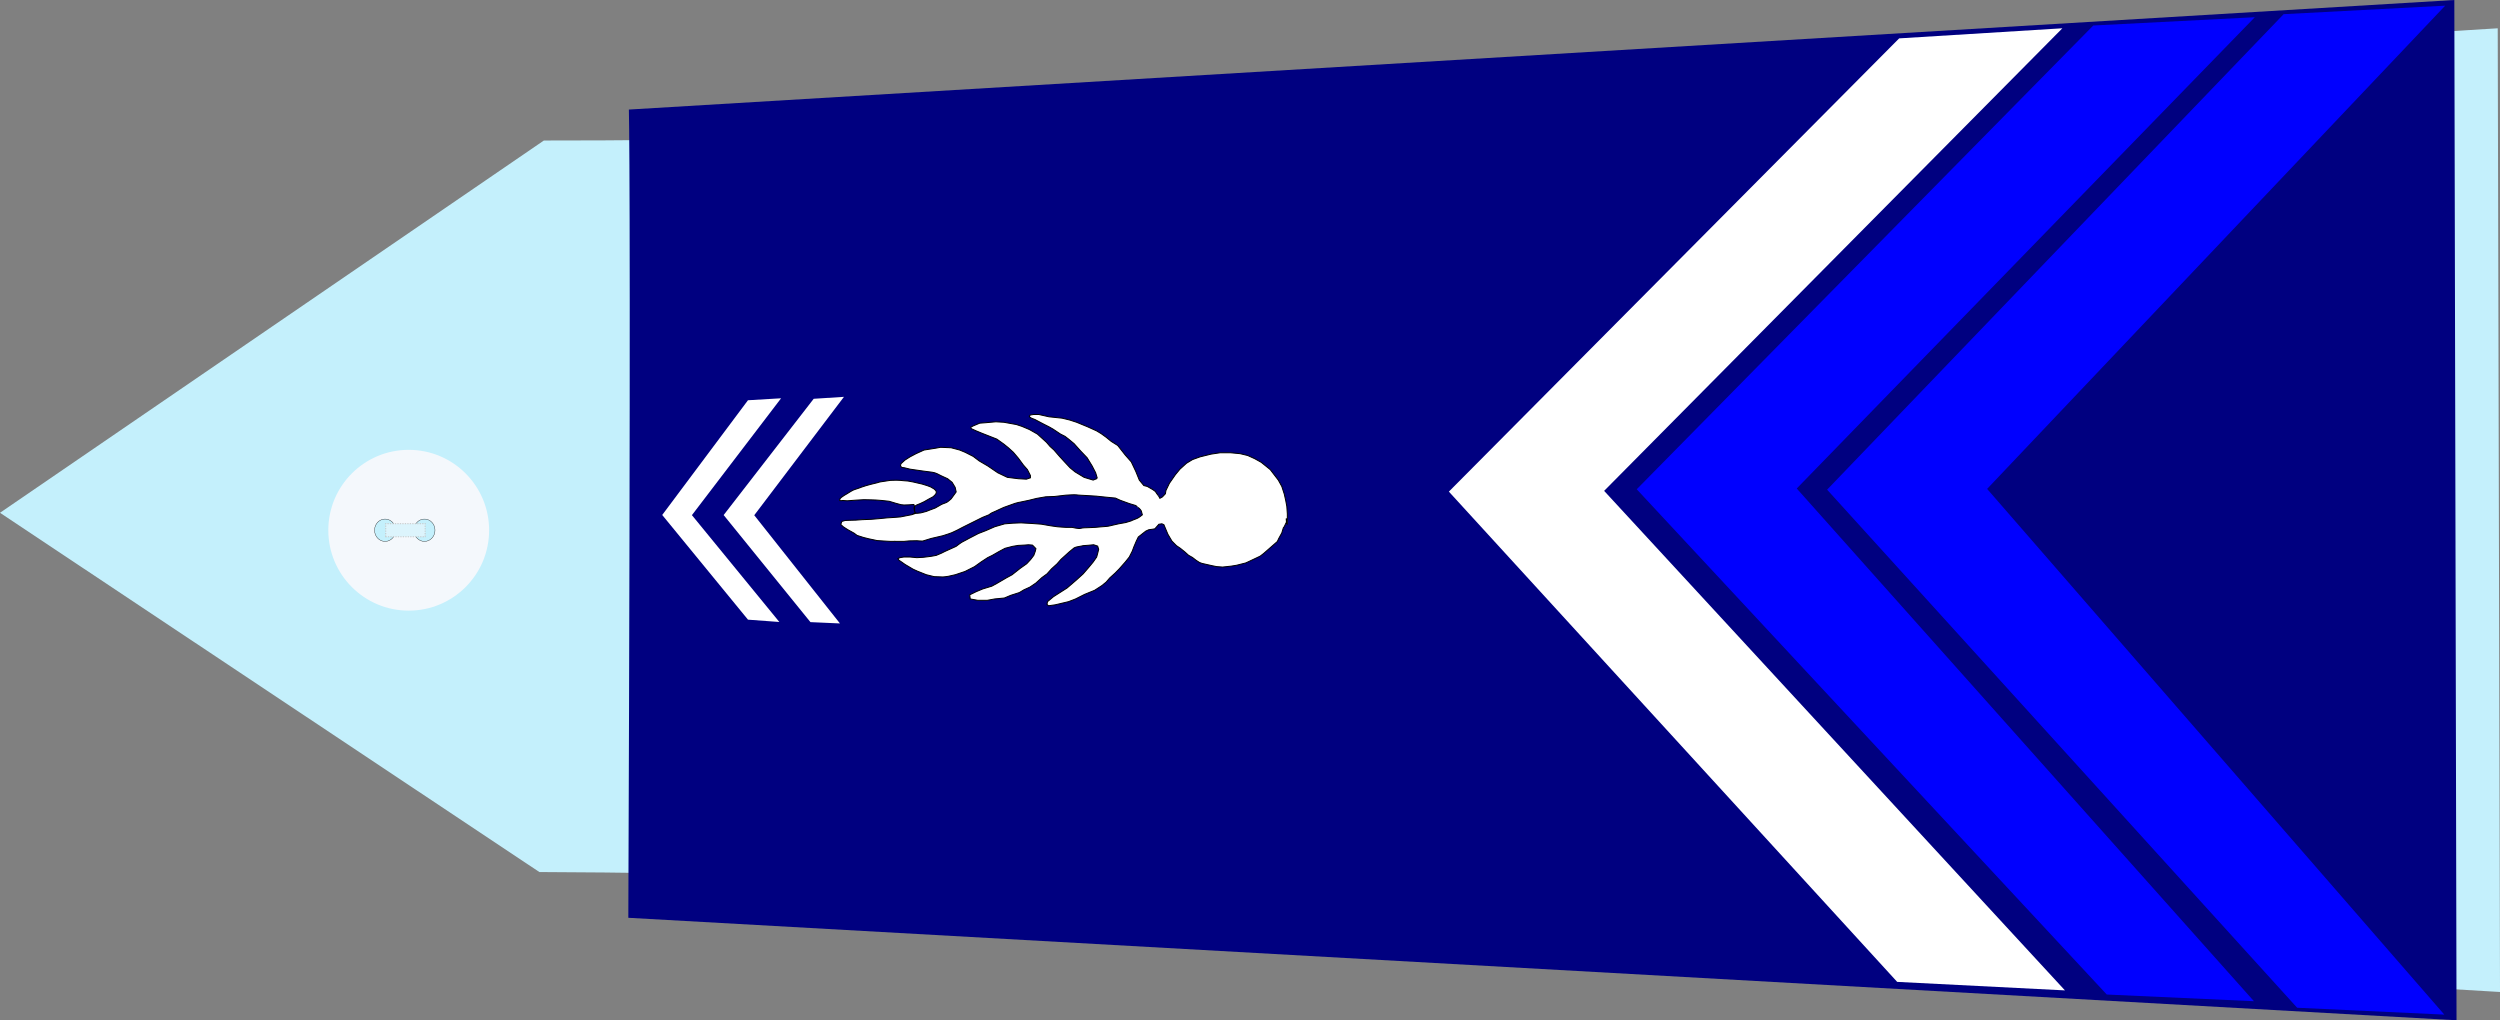 <?xml version="1.0" encoding="UTF-8" standalone="no"?>
<!-- Created with Inkscape (http://www.inkscape.org/) -->
<svg
   xmlns:dc="http://purl.org/dc/elements/1.1/"
   xmlns:cc="http://creativecommons.org/ns#"
   xmlns:rdf="http://www.w3.org/1999/02/22-rdf-syntax-ns#"
   xmlns:svg="http://www.w3.org/2000/svg"
   xmlns="http://www.w3.org/2000/svg"
   xmlns:sodipodi="http://sodipodi.sourceforge.net/DTD/sodipodi-0.dtd"
   xmlns:inkscape="http://www.inkscape.org/namespaces/inkscape"
   width="390.061"
   height="159.188"
   id="svg2451"
   sodipodi:version="0.32"
   inkscape:version="0.46"
   sodipodi:docname="gav_bch.svg"
   inkscape:output_extension="org.inkscape.output.svg.inkscape"
   version="1.0">
  <rect width="100%" height="100%" fill="#808080" stroke="none"/>
  <defs
     id="defs2453">
    <inkscape:perspective
       sodipodi:type="inkscape:persp3d"
       inkscape:vp_x="0 : 212.5 : 1"
       inkscape:vp_y="0 : 1000 : 0"
       inkscape:vp_z="428.75 : 212.5 : 1"
       inkscape:persp3d-origin="214.375 : 141.66667 : 1"
       id="perspective2460" />
  </defs>
  <sodipodi:namedview
     pagecolor="#ffffff"
     bordercolor="#666666"
     borderopacity="1.0"
     inkscape:pageopacity="0.0"
     inkscape:pageshadow="2"
     inkscape:zoom="1.6"
     inkscape:cx="122.14608"
     inkscape:cy="181.62951"
     inkscape:document-units="pt"
     inkscape:current-layer="layer1"
     id="namedview2455"
     showgrid="false"
     inkscape:window-width="1264"
     inkscape:window-height="974"
     inkscape:window-x="0"
     inkscape:window-y="14" />
  <g
     inkscape:label="Layer 1"
     inkscape:groupmode="layer"
     id="layer1"
     transform="translate(-19.344,-132.906)">
    <path
       style="fill:#c4f0fc;fill-opacity:1;fill-rule:evenodd;stroke:none;stroke-width:1px;stroke-linecap:butt;stroke-linejoin:miter;stroke-opacity:1"
       d="M 103.499,268.966 L 19.344,212.913 L 104.198,154.83 C 204.414,154.895 265.005,146.086 409.049,137.32 L 409.406,287.68 C 265.212,279.36 213.437,269.435 103.499,268.966 z"
       id="path3751"
       sodipodi:nodetypes="cccccc" />
    <g
       transform="matrix(0,-0.512,0.512,0,70.314,228.436)"
       id="g3822">
      <path
         transform="translate(-0.134,-1.53761e-5)"
         style="fill:#f4f8fc;stroke-width:0.25;stroke-miterlimit:4;stroke-dasharray:none"
         d="M 49.634,25 C 49.634,38.531 38.665,49.5 25.134,49.5 C 11.603,49.5 0.634,38.531 0.634,25 C 0.634,11.469 11.603,0.5 25.134,0.5 C 38.665,0.5 49.634,11.469 49.634,25 z"
         id="P0" />
      <path
         transform="translate(1.2,-1)"
         d="M 27.2,18.8 A 3.4,3.2 0 1 1 20.4,18.8 A 3.4,3.2 0 1 1 27.2,18.8 z"
         sodipodi:ry="3.2"
         sodipodi:rx="3.4000001"
         sodipodi:cy="18.799999"
         sodipodi:cx="23.799999"
         id="path3016"
         style="opacity:1;fill:#c4f0fc;fill-opacity:1;stroke:#000000;stroke-width:0.1;stroke-miterlimit:4;stroke-dasharray:none;stroke-opacity:1"
         sodipodi:type="arc" />
      <path
         transform="translate(1.2,11)"
         d="M 27.2,18.8 A 3.4,3.2 0 1 1 20.4,18.8 A 3.4,3.2 0 1 1 27.2,18.8 z"
         sodipodi:ry="3.2"
         sodipodi:rx="3.4000001"
         sodipodi:cy="18.799999"
         sodipodi:cx="23.799999"
         id="path3790"
         style="opacity:1;fill:#c4f0fc;fill-opacity:1;stroke:#000000;stroke-width:0.1;stroke-miterlimit:4;stroke-dasharray:none;stroke-opacity:1"
         sodipodi:type="arc" />
      <rect
         y="17.975"
         x="23.024"
         height="12.044"
         width="3.985"
         id="rect3792"
         style="opacity:1;fill:#dcf4fc;fill-opacity:1;stroke:#c4c4c4;stroke-width:0.378;stroke-linejoin:round;stroke-miterlimit:4;stroke-dasharray:0.378, 0.378;stroke-dashoffset:0;stroke-opacity:0.784" />
    </g>
    <path
       style="fill:#000080;fill-opacity:1;fill-rule:evenodd;stroke:none;stroke-width:1px;stroke-linecap:butt;stroke-linejoin:miter;stroke-opacity:1"
       d="M 117.465,149.999 C 117.576,155.224 117.737,181.933 117.378,276.105 L 402.622,292.094 L 402.279,132.906 L 117.465,149.999 z"
       id="path3753"
       sodipodi:nodetypes="ccccc" />
    <g
       id="g12367"
       transform="translate(47.835,-0.147)">
      <path
         sodipodi:nodetypes="ccccccc"
         id="path1891"
         d="M 293.692,287.578 L 267.515,286.251 L 197.568,209.758 L 267.824,139.04 L 293.288,137.466 L 221.792,209.64 L 293.692,287.578 z"
         style="fill:#ffffff;fill-opacity:1;fill-rule:evenodd;stroke:none;stroke-width:1px;stroke-linecap:butt;stroke-linejoin:miter;stroke-opacity:1" />
      <path
         sodipodi:nodetypes="ccccccc"
         id="path1908"
         d="M 323.177,289.267 L 300.216,288.223 L 226.878,209.389 L 298.108,137.032 L 323.316,135.74 L 251.845,209.271 L 323.177,289.267 z"
         style="fill:#0000ff;fill-opacity:1;fill-rule:evenodd;stroke:none;stroke-width:1px;stroke-linecap:butt;stroke-linejoin:miter;stroke-opacity:1" />
      <path
         sodipodi:nodetypes="ccccccc"
         id="path10852"
         d="M 352.881,291.356 L 329.92,290.286 L 256.582,209.454 L 327.812,135.263 L 353.02,133.938 L 281.549,209.333 L 352.881,291.356 z"
         style="fill:#0000ff;fill-opacity:1;fill-rule:evenodd;stroke:none;stroke-width:1px;stroke-linecap:butt;stroke-linejoin:miter;stroke-opacity:1" />
    </g>
    <path
       style="fill:#ffffff;fill-rule:evenodd;stroke:#000000;stroke-width:0.159px;stroke-linecap:butt;stroke-linejoin:miter;stroke-opacity:1"
       d="M 176.592,222.944 C 176.201,223.157 177.062,222.66 175.966,223.3 C 174.87,223.939 174.87,223.939 174.87,223.939 L 174.087,224.365 L 172.678,224.792 L 171.66,225.218 L 170.642,225.715 L 170.721,226.355 L 171.895,226.568 L 173.383,226.568 L 174.557,226.355 L 176.044,226.213 L 177.062,225.786 L 178.393,225.36 L 179.098,224.934 L 180.037,224.507 L 180.976,223.868 L 181.916,223.015 L 182.699,222.447 L 183.403,221.665 L 184.265,220.884 L 184.891,220.173 L 185.361,219.747 L 186.144,219.037 L 186.926,218.397 C 186.926,218.397 187.161,218.255 187.631,218.184 C 188.101,218.113 188.336,218.042 188.336,218.042 L 189.275,217.971 L 189.98,217.9 L 190.606,218.113 L 190.763,218.61 L 190.606,219.25 L 190.449,219.818 L 189.901,220.6 L 189.197,221.452 L 188.336,222.447 L 187.318,223.371 L 185.83,224.65 L 183.717,225.999 L 182.777,226.781 L 182.699,227.207 L 182.934,227.42 L 183.951,227.278 L 186.065,226.781 L 187.161,226.355 L 188.57,225.644 L 190.136,225.005 L 191.232,224.294 L 191.937,223.726 L 192.485,223.086 L 193.346,222.305 L 193.972,221.665 L 194.912,220.6 L 195.538,219.818 L 196.008,218.894 L 196.243,218.255 L 196.634,217.331 L 196.947,216.692 L 197.574,216.195 L 198.122,215.768 L 198.591,215.555 L 199.139,215.484 L 199.531,215.413 L 200.157,214.703 L 200.627,214.631 L 200.94,214.774 L 201.566,216.266 L 202.193,217.331 L 202.897,218.042 L 203.524,218.468 L 204.228,219.037 L 204.776,219.534 L 205.403,219.889 L 205.951,220.315 L 206.499,220.671 L 206.89,220.813 L 207.516,220.955 L 208.456,221.168 L 209.16,221.31 L 210.1,221.381 L 211.431,221.239 L 212.292,221.097 L 213.701,220.742 L 214.171,220.529 L 215.971,219.676 L 216.519,219.25 L 218.633,217.402 L 218.868,216.905 L 219.338,216.053 L 219.573,215.271 L 219.729,215.058 L 219.964,214.56 C 219.964,214.56 220.121,214.845 220.042,214.063 C 219.964,213.282 220.199,214.774 220.199,214.774 L 220.199,213.779 L 220.199,213.068 L 220.121,211.932 L 219.964,211.079 L 219.729,210.013 L 219.338,208.805 L 218.79,207.811 L 217.537,206.177 L 216.128,205.04 L 215.11,204.471 L 214.014,203.974 L 212.84,203.69 L 211.352,203.548 L 209.708,203.548 L 208.299,203.761 L 206.577,204.187 L 205.403,204.613 L 204.463,205.182 L 203.445,206.106 L 202.741,206.958 L 201.801,208.308 L 201.253,209.445 L 201.175,209.942 L 200.705,210.44 L 200.314,210.653 L 200.079,210.226 C 200.079,210.226 200.079,210.297 199.844,209.942 C 199.609,209.587 199.609,209.587 199.609,209.587 L 199.218,209.303 L 198.357,208.805 L 197.809,208.663 L 197.104,207.811 L 196.556,206.461 L 195.851,204.969 L 194.912,203.903 L 193.738,202.411 L 192.72,201.771 L 191.937,201.132 L 191.154,200.564 L 190.449,200.137 L 189.667,199.782 L 189.04,199.498 L 188.179,199.143 L 187.318,198.787 L 186.222,198.432 L 185.048,198.148 L 183.012,197.935 L 181.446,197.58 L 180.585,197.58 L 180.115,197.651 L 179.959,197.793 L 179.959,197.935 L 180.272,198.148 L 180.82,198.361 L 181.759,198.858 L 182.307,199.143 L 183.012,199.498 L 183.638,199.853 L 184.813,200.635 L 185.517,200.99 L 186.065,201.416 L 186.926,202.127 L 187.944,203.264 L 188.962,204.329 L 189.745,205.608 L 190.293,206.674 L 190.528,207.455 L 190.449,207.598 L 189.901,207.811 L 188.492,207.384 L 187.083,206.532 L 186.3,205.892 L 185.439,204.969 L 184.656,204.116 L 183.795,203.121 L 183.169,202.553 L 182.621,201.914 L 181.211,200.635 L 179.959,199.924 L 178.784,199.427 L 177.923,199.143 L 175.966,198.787 L 174.713,198.716 L 173.148,198.858 L 172.208,198.929 L 171.19,199.356 L 170.799,199.569 L 170.877,199.782 L 171.66,200.137 L 172.521,200.493 L 174.87,201.416 L 175.966,202.198 L 176.671,202.766 L 177.454,203.477 L 178.236,204.4 L 179.019,205.466 L 179.646,206.177 L 180.115,207.1 L 180.115,207.455 L 179.489,207.669 L 178.236,207.598 L 176.514,207.384 L 175.027,206.674 L 173.461,205.608 L 172.13,204.827 L 171.19,204.116 L 169.938,203.477 L 169.077,203.121 L 167.746,202.766 L 166.102,202.695 L 165.319,202.837 L 163.518,203.121 L 162.266,203.69 L 161.326,204.187 L 160.543,204.685 L 159.917,205.253 L 159.839,205.537 L 159.995,205.821 L 160.465,205.892 L 161.326,206.106 L 163.283,206.39 L 164.379,206.532 C 164.379,206.532 165.162,206.603 165.554,206.816 C 165.945,207.029 166.415,207.242 166.415,207.242 L 167.198,207.598 L 167.902,208.166 L 168.372,208.947 L 168.529,209.658 L 168.073,210.291 L 167.741,210.743 L 167.353,211.07 C 167.353,211.07 167.132,211.296 166.717,211.421 C 166.301,211.547 165.997,211.748 165.997,211.748 L 165.25,212.175 L 164.502,212.451 L 163.866,212.702 L 163.008,212.929 L 162.343,213.004 L 162.066,212.778 L 162.011,212.577 L 161.956,212.15 L 162.011,211.949 L 162.094,211.873 L 162.371,211.698 L 162.924,211.472 L 163.561,211.17 L 164.17,210.818 L 164.917,210.417 L 165.167,210.19 L 165.36,209.964 L 165.443,209.688 L 165.36,209.462 L 165.111,209.211 L 164.558,208.884 L 164.032,208.683 L 163.229,208.432 L 162.454,208.256 L 161.817,208.105 L 160.987,207.955 L 160.323,207.905 L 159.797,207.854 L 159.188,207.829 L 158.274,207.854 L 157.749,207.93 L 156.614,208.105 L 156.198,208.231 L 155.174,208.482 L 154.455,208.683 L 153.763,208.909 C 153.763,208.909 153.209,209.135 153.071,209.161 C 152.932,209.186 152.434,209.387 152.434,209.387 L 152.074,209.588 L 151.465,209.964 L 151.078,210.19 L 150.635,210.492 L 150.441,210.668 L 150.358,210.869 L 150.358,210.994 L 150.414,211.019 L 150.635,211.019 L 150.856,210.994 L 151.521,211.044 L 152.877,210.944 L 154.123,210.869 L 155.23,210.894 L 155.949,210.919 L 156.946,210.994 L 158.081,211.12 L 159.077,211.421 L 159.907,211.647 L 160.378,211.698 L 161.153,211.673 L 161.845,211.622 L 161.928,211.622 L 162.039,211.924 L 162.039,212.602 L 162.149,212.954 L 161.762,213.104 L 162.177,212.929 L 162.288,212.979 L 161.9,213.104 L 161.624,213.205 L 160.987,213.33 L 159.852,213.556 L 158.911,213.632 L 157.721,213.707 L 156.752,213.808 L 155.257,213.933 L 153.901,213.984 L 152.849,214.059 L 151.936,214.084 L 151.216,214.109 L 150.69,214.26 L 150.524,214.737 L 150.939,215.114 L 151.604,215.541 L 152.6,216.094 L 153.071,216.445 L 154.095,216.772 L 154.898,216.973 L 156.198,217.249 L 157.333,217.324 C 157.333,217.324 157.61,217.35 157.804,217.35 C 157.998,217.35 158.44,217.4 158.579,217.375 C 158.717,217.35 159.216,217.375 159.216,217.375 L 160.378,217.375 L 161.208,217.299 L 162.399,217.274 C 162.399,217.274 163.201,217.35 163.312,217.324 C 163.423,217.299 164.613,216.923 164.613,216.923 L 166.44,216.496 L 167.298,216.219 C 167.298,216.219 167.658,216.094 167.851,216.018 C 168.045,215.943 168.654,215.641 168.654,215.641 L 169.567,215.164 L 172.64,213.632 L 173.636,213.23 C 173.636,213.23 174.024,212.929 174.19,212.878 C 174.356,212.828 175.02,212.501 175.186,212.426 C 175.352,212.351 175.961,212.074 175.961,212.074 L 177.705,211.446 L 178.259,211.296 L 178.425,211.271 L 179.864,210.969 L 181.082,210.668 L 182.521,210.417 L 183.905,210.366 L 185.621,210.165 C 185.621,210.165 187.061,210.065 187.282,210.115 C 187.504,210.165 188.777,210.216 188.777,210.216 L 190.382,210.316 L 191.822,210.467 L 193.372,210.617 L 194.147,210.969 L 195.531,211.472 L 196.527,211.773 L 196.804,211.974 C 196.804,211.974 196.582,211.823 196.914,212.074 C 197.247,212.326 197.413,212.627 197.413,212.627 L 197.579,213.23 L 197.191,213.531 C 197.191,213.531 196.859,213.783 196.527,213.883 C 196.195,213.984 195.807,214.184 195.807,214.184 L 194.977,214.436 L 193.87,214.637 L 192.984,214.838 C 192.984,214.838 192.209,215.039 191.988,215.039 C 191.766,215.039 190.216,215.189 190.216,215.189 L 188.998,215.24 C 188.998,215.24 188.223,215.24 187.946,215.34 C 187.67,215.44 186.618,215.189 186.618,215.189 C 186.618,215.189 185.898,215.189 185.677,215.189 C 185.455,215.189 184.293,215.089 184.293,215.089 L 183.241,214.938 L 181.802,214.687 L 180.418,214.586 L 178.646,214.486 L 177.373,214.536 L 176.1,214.637 L 174.55,215.089 L 173.166,215.692 L 172.003,216.144 L 170.453,216.948 C 170.453,216.948 169.734,217.35 169.512,217.45 C 169.291,217.551 168.516,218.153 168.516,218.153 L 167.63,218.555 L 166.744,218.957 L 166.246,219.208 L 165.416,219.56 L 164.585,219.711 L 163.367,219.862 L 162.371,219.912 L 161.319,219.811 L 160.378,219.811 L 159.769,219.912 L 159.437,220.063 L 159.603,220.314 L 160.046,220.615 L 160.544,220.967 L 161.817,221.72 L 162.482,222.022 L 163.866,222.575 L 165.083,222.876 L 166.467,222.926 C 166.467,222.926 167.076,222.876 167.298,222.826 C 167.519,222.775 168.405,222.575 168.405,222.575 L 169.9,222.072 L 171.394,221.319 L 172.446,220.565 L 173.443,219.912 L 174.162,219.56 L 175.214,218.957 L 176.155,218.455 L 177.318,218.153 L 178.203,218.003 L 179.2,217.952 L 179.809,217.902 L 180.418,217.952 L 180.584,218.103 L 180.971,218.505 L 180.861,218.957 L 180.639,219.56 L 180.141,220.213 L 179.532,220.866 L 178.536,221.57 L 177.705,222.223 L 177.262,222.575 L 176.592,222.944 z"
       id="path2546" />
    <g
       id="g6555"
       style="fill:#ffffff"
       transform="translate(36.082,-5e-6)">
      <path
         sodipodi:nodetypes="ccccccc"
         id="path10161"
         d="M 114.941,194.822 L 110.218,195.127 L 96.168,213.268 L 109.711,229.973 L 114.315,230.178 L 100.943,213.295 L 114.941,194.822 z"
         style="fill:#ffffff;fill-opacity:1;fill-rule:evenodd;stroke:none;stroke-width:1px;stroke-linecap:butt;stroke-linejoin:miter;stroke-opacity:1" />
      <path
         sodipodi:nodetypes="ccccccc"
         id="path10165"
         d="M 105.13,195.049 L 99.963,195.354 L 86.584,213.254 L 99.965,229.589 L 104.859,229.951 L 91.218,213.281 L 105.13,195.049 z"
         style="fill:#ffffff;fill-opacity:1;fill-rule:evenodd;stroke:none;stroke-width:1px;stroke-linecap:butt;stroke-linejoin:miter;stroke-opacity:1" />
    </g>
  </g>
</svg>
